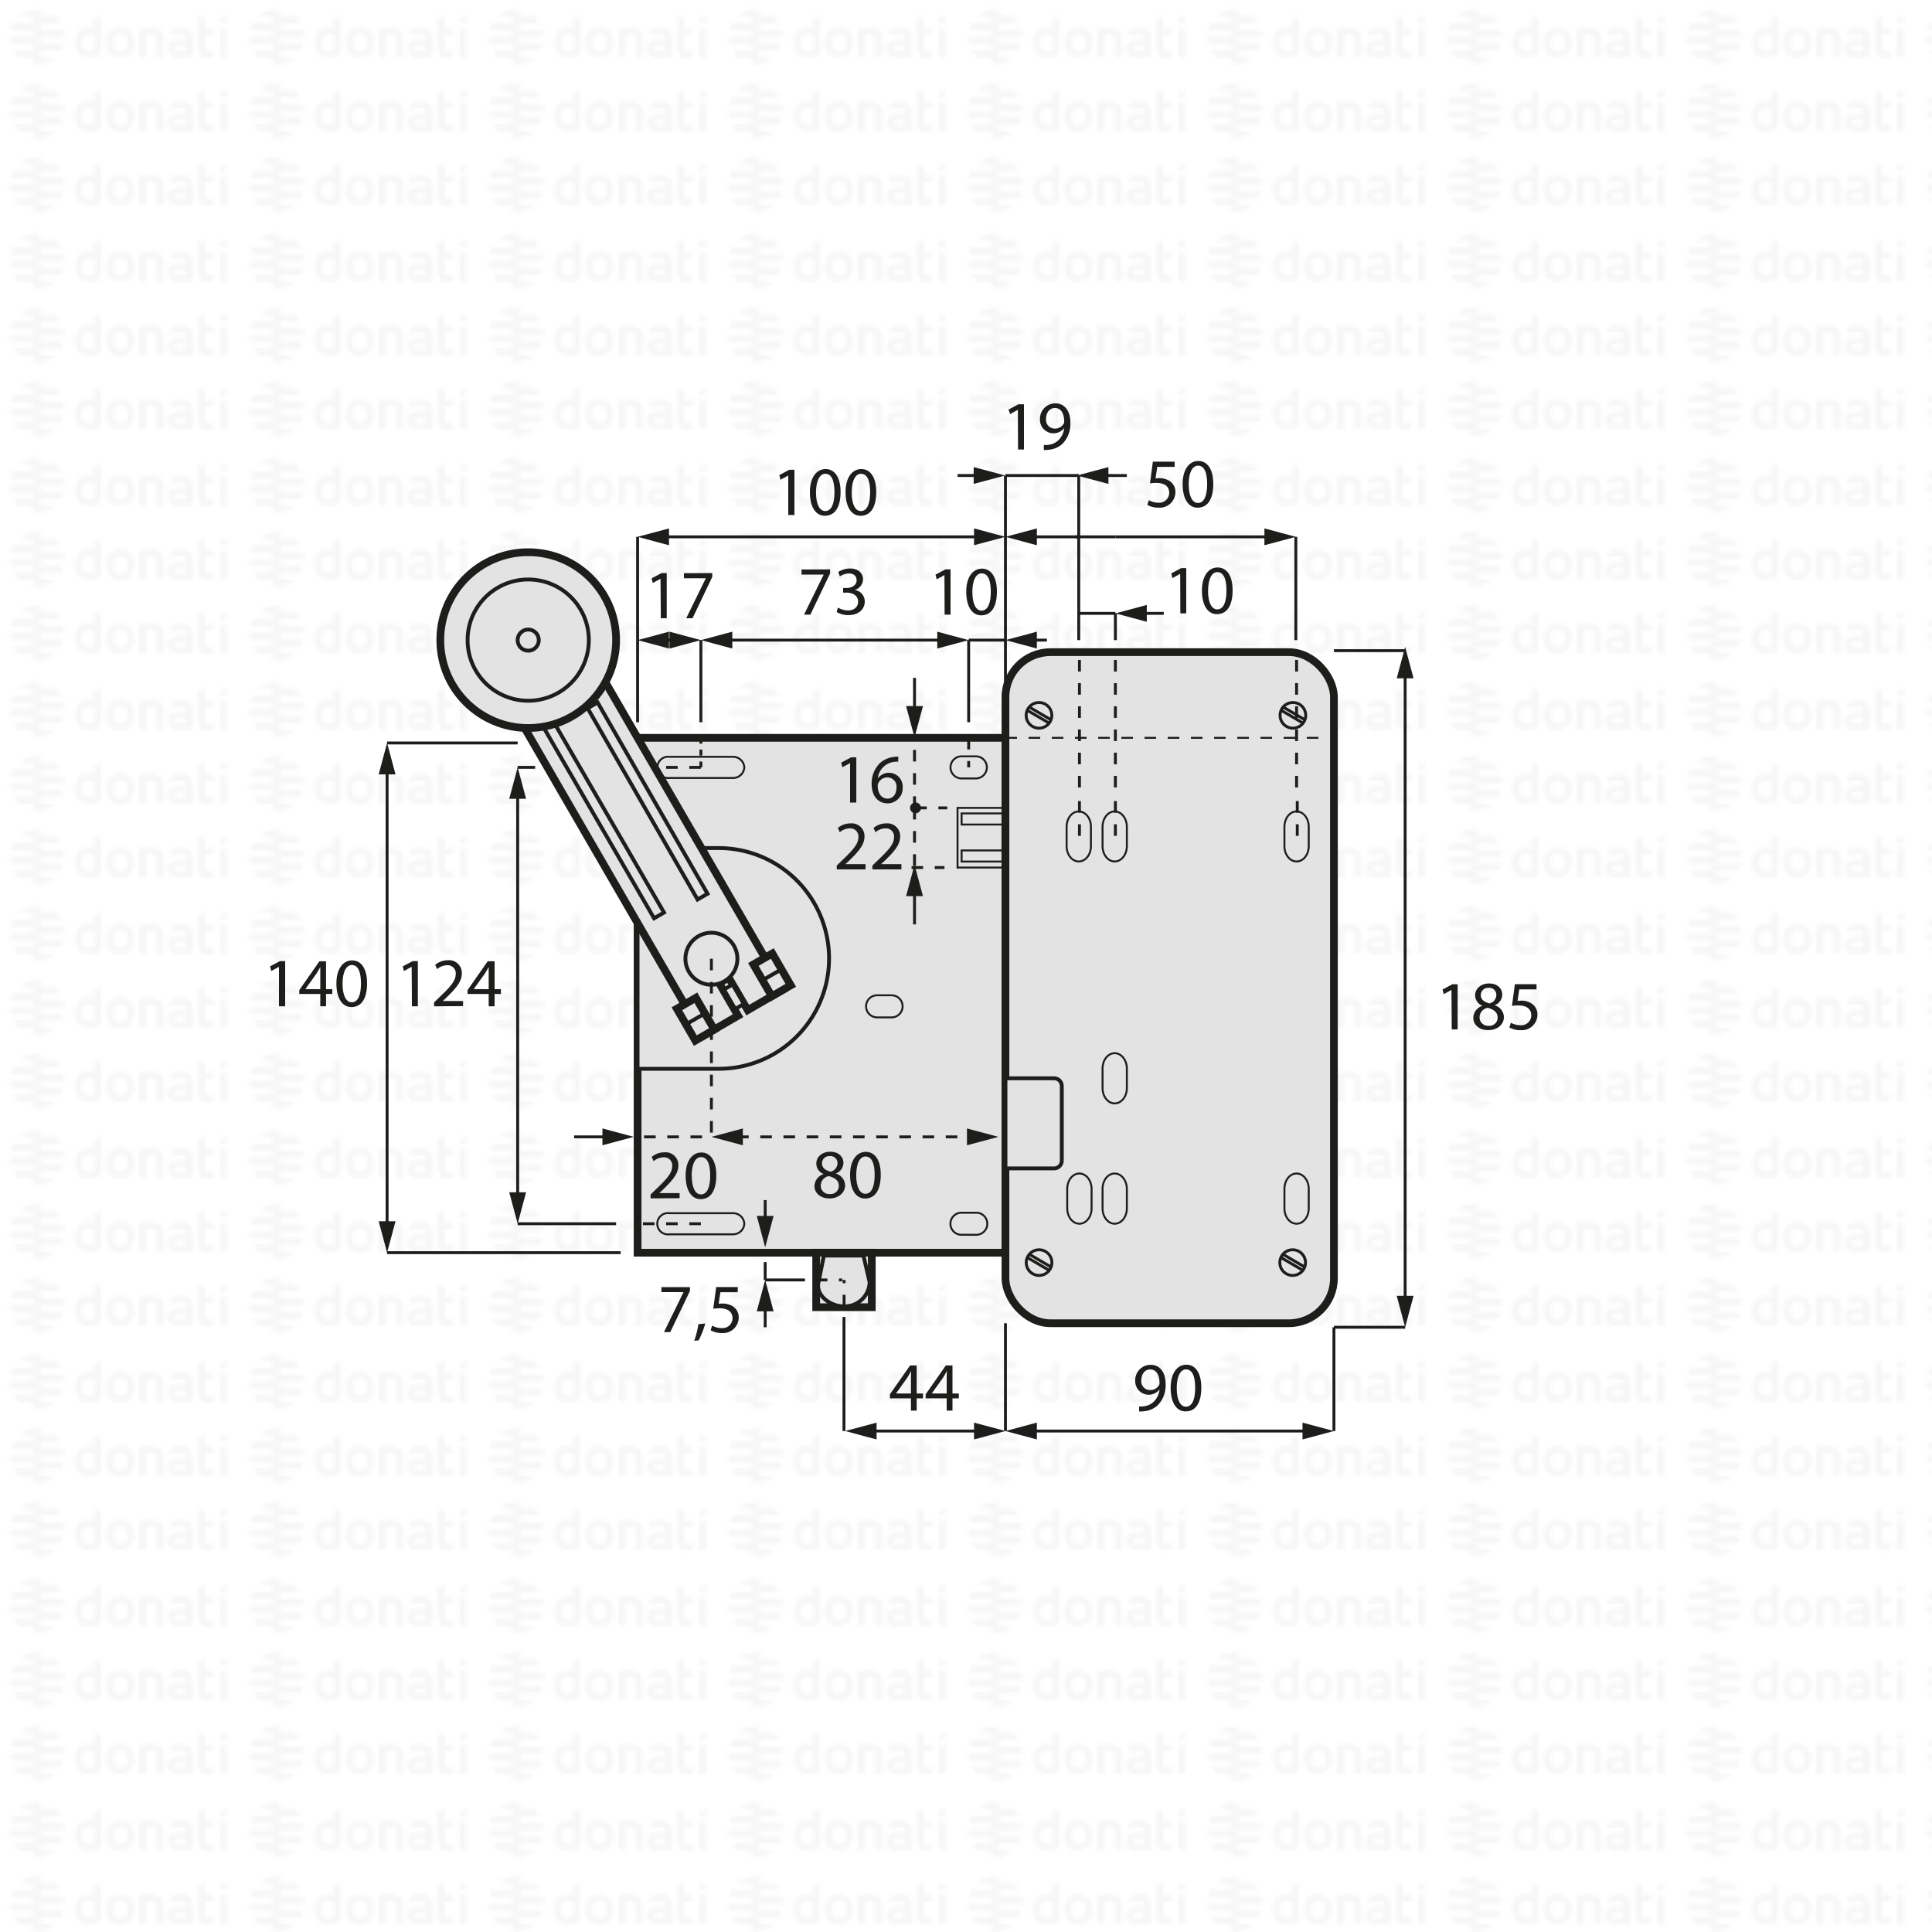 <svg xmlns="http://www.w3.org/2000/svg" xmlns:xlink="http://www.w3.org/1999/xlink" viewBox="0 0 500 500"><defs><style>.cls-1,.cls-10,.cls-11,.cls-12,.cls-13,.cls-7,.cls-8{fill:none;}.cls-2{fill:#f6f6f6;}.cls-3{fill:url(#DONATI_WATERMARK);}.cls-4,.cls-5,.cls-6{fill:#e3e3e3;}.cls-10,.cls-11,.cls-12,.cls-13,.cls-4,.cls-5,.cls-6,.cls-7,.cls-8{stroke:#1d1d1b;stroke-miterlimit:10;}.cls-4{stroke-width:2px;}.cls-13,.cls-5{stroke-width:0.5px;}.cls-10,.cls-11,.cls-12,.cls-8{stroke-width:0.75px;}.cls-9{fill:#1d1d1b;}.cls-10{stroke-dasharray:1.55 1.55;}.cls-11,.cls-13{stroke-dasharray:3;}.cls-12{stroke-dasharray:3 3;}</style><pattern id="DONATI_WATERMARK" data-name="DONATI WATERMARK" width="61.14" height="57.34" patternUnits="userSpaceOnUse" viewBox="0 0 61.14 57.34"><rect class="cls-1" width="61.14" height="57.34"/><polygon class="cls-2" points="8.55 51.31 8.55 51.31 9.43 51.31 10.57 51.31 10.57 51.31 9.43 51.31 8.55 51.31 8.55 51.31"/><polygon class="cls-2" points="8.55 53.08 8.55 53.08 9.23 53.08 10.57 53.08 10.57 53.08 9.23 53.08 8.55 53.08 8.55 53.08"/><polygon class="cls-2" points="10.57 44.26 10.57 44.26 9.69 44.26 8.55 44.26 8.55 44.26 9.69 44.26 10.57 44.26 10.57 44.26"/><path class="cls-2" d="M57,44.21V42.86l1.69-.33v1.68Zm1.69,1.41V53h-1.7V45.62ZM53,47.12v3.43a1.2,1.2,0,0,0,.14.76.82.82,0,0,0,.69.22,5.65,5.65,0,0,0,1.22-.2l.22,0v1.6a7.58,7.58,0,0,1-1.57.23c-1.56,0-2.38-.9-2.38-2.59V42.86L53,42.53v3.08h2.28v1.51ZM49.82,53H48.19v-.27l-.24.06a8.27,8.27,0,0,1-1.86.3c-1.61,0-2.6-.85-2.6-2.22,0-1.08.55-2.37,3.21-2.37h1.47v-.46c0-.76-.39-1.09-1.28-1.09a8.18,8.18,0,0,0-2.13.38l-.56.16v-1.6l.21-.06A8.73,8.73,0,0,1,47,45.42c1.82,0,2.86.95,2.86,2.62v2.74h0V53Zm-1.64-1.72V50h-1.6c-1.24,0-1.4.48-1.4.9s.11.8,1.1.8a6.43,6.43,0,0,0,1.39-.21l.51-.13ZM40.57,53v-4.7c0-.92-.41-1.32-1.35-1.32a5.76,5.76,0,0,0-1.49.21V53H36V45.6h1.64a8,8,0,0,1,1.65-.17c1.88,0,3,1,3,2.77V53Zm-5.88-3.77c0,2.37-1.39,3.85-3.62,3.85s-3.56-1.48-3.56-3.85,1.38-3.84,3.61-3.84,3.57,1.47,3.57,3.84Zm-1.73,0c0-1.53-.67-2.37-1.89-2.37-1.52,0-1.84,1.29-1.84,2.37s.33,2.38,1.89,2.38S33,50.34,33,49.26Zm-6.8,2.28a1.16,1.16,0,0,1-1,1.22,8,8,0,0,1-2.25.32c-2.17,0-3.47-1.42-3.47-3.79s1.24-3.84,3.4-3.84a5.54,5.54,0,0,1,1.62.29V42.86l.19,0,.61-.12.6-.11.29-.06v9Zm-1.69-.19V47.26A7,7,0,0,0,23,47c-1.23,0-1.83.75-1.83,2.27s.63,2.28,1.87,2.28a6,6,0,0,0,1.46-.2ZM10.63,47.79H8.55V46h7.84a6.92,6.92,0,0,1,.22,1.77Zm.75-3.53H8.55V42.49h5.67a7.07,7.07,0,0,1,1.45,1.77ZM9.89,49.55h6.5a7,7,0,0,1-.72,1.76H8.55V49.55Zm0,3.53h4.34a7,7,0,0,1-3.65,1.68h-.08a5.74,5.74,0,0,1-.93.07,7.79,7.79,0,0,1-1-.07h0V53.08Z"/><path class="cls-2" d="M9.88,53.08h-5a7.17,7.17,0,0,1-1.44-1.76h7.12v1.76Zm0-3.53H2.72a7.25,7.25,0,0,1-.22-1.76h8.07v1.76ZM9.22,46H2.72a6.82,6.82,0,0,1,.73-1.76h7.12V46Zm0-3.53H4.89a7.11,7.11,0,0,1,3.66-1.68h.07a7.3,7.3,0,0,1,.94-.07,7.93,7.93,0,0,1,1,.07h0v1.68Z"/><polygon class="cls-2" points="8.55 32.2 8.55 32.2 9.43 32.2 10.57 32.2 10.57 32.2 9.43 32.2 8.55 32.2 8.55 32.2"/><polygon class="cls-2" points="8.55 33.96 8.55 33.97 9.23 33.97 10.57 33.97 10.57 33.96 9.23 33.96 8.55 33.96 8.55 33.96"/><polygon class="cls-2" points="10.57 25.14 10.57 25.14 9.69 25.14 8.55 25.14 8.55 25.14 9.69 25.14 10.57 25.14 10.57 25.14"/><path class="cls-2" d="M57,25.09V23.74l1.69-.32v1.67Zm1.69,1.42v7.4h-1.7v-7.4ZM53,28v3.44a1.22,1.22,0,0,0,.14.76.85.85,0,0,0,.69.22,5.65,5.65,0,0,0,1.22-.2l.22,0v1.59A7.58,7.58,0,0,1,53.7,34c-1.56,0-2.38-.89-2.38-2.59V23.74L53,23.42v3.07h2.28V28Zm-3.19,5.91H48.19v-.27L48,33.7a8.27,8.27,0,0,1-1.86.3c-1.61,0-2.6-.84-2.6-2.21,0-1.08.55-2.37,3.21-2.37h1.47V29c0-.76-.39-1.1-1.28-1.1a8.63,8.63,0,0,0-2.13.38l-.56.17v-1.6l.21-.06A8.79,8.79,0,0,1,47,26.3c1.82,0,2.86,1,2.86,2.63v2.73h0v2.25ZM48.18,32.2V30.84h-1.6c-1.24,0-1.4.48-1.4.9s.11.79,1.1.79a6.43,6.43,0,0,0,1.39-.21l.51-.12Zm-7.61,1.71v-4.7c0-.92-.41-1.31-1.35-1.31a5.76,5.76,0,0,0-1.49.21v5.8H36V26.49h1.64a7.39,7.39,0,0,1,1.65-.17c1.88,0,3,1,3,2.77v4.81Zm-5.88-3.76c0,2.37-1.39,3.84-3.62,3.84s-3.56-1.47-3.56-3.84,1.38-3.85,3.61-3.85,3.57,1.47,3.57,3.85Zm-1.73,0c0-1.54-.67-2.38-1.89-2.38-1.52,0-1.84,1.29-1.84,2.38s.33,2.37,1.89,2.37S33,31.23,33,30.15Zm-6.8,2.27a1.16,1.16,0,0,1-1,1.23,8.39,8.39,0,0,1-2.25.32c-2.17,0-3.47-1.42-3.47-3.8s1.24-3.83,3.4-3.83a5.47,5.47,0,0,1,1.62.28V23.74l.19,0,.61-.12.6-.12.29,0v9Zm-1.69-.19V28.15a7,7,0,0,0-1.5-.26c-1.23,0-1.83.74-1.83,2.27s.63,2.27,1.87,2.27a5.52,5.52,0,0,0,1.46-.2ZM10.63,28.67H8.55V26.91h7.84a6.79,6.79,0,0,1,.22,1.76Zm.75-3.53H8.55V23.38h5.67a7,7,0,0,1,1.45,1.76Zm-1.49,5.3h6.5a7.32,7.32,0,0,1-.72,1.76H8.55V30.44Zm0,3.53h4.34a7,7,0,0,1-3.65,1.68h-.08a7.14,7.14,0,0,1-.93.07,6.27,6.27,0,0,1-1-.08h0V34Z"/><path class="cls-2" d="M9.88,34h-5A7,7,0,0,1,3.45,32.2h7.12V34Zm0-3.52H2.72a7.4,7.4,0,0,1-.22-1.77h8.07v1.77Zm-.67-3.53H2.72a6.88,6.88,0,0,1,.73-1.77h7.12v1.77Zm0-3.53H4.89a7,7,0,0,1,3.66-1.69h.07a7.3,7.3,0,0,1,.94-.07,7.93,7.93,0,0,1,1,.08h0v1.69Z"/><polygon class="cls-2" points="8.55 13.09 8.55 13.09 9.43 13.09 10.57 13.09 10.57 13.09 9.43 13.09 8.55 13.09 8.55 13.09"/><polygon class="cls-2" points="8.55 14.85 8.55 14.85 9.23 14.85 10.57 14.85 10.57 14.85 9.23 14.85 8.55 14.85 8.55 14.85"/><polygon class="cls-2" points="10.57 6.03 10.57 6.03 9.69 6.03 8.55 6.03 8.55 6.03 9.69 6.03 10.57 6.03 10.57 6.03"/><path class="cls-2" d="M57,6V4.63l1.69-.33V6ZM58.64,7.4v7.4h-1.7V7.4ZM53,8.89v3.43a1.2,1.2,0,0,0,.14.76.83.83,0,0,0,.69.23,5.89,5.89,0,0,0,1.22-.21l.22,0v1.6a7.58,7.58,0,0,1-1.57.23c-1.56,0-2.38-.9-2.38-2.59V4.63L53,4.3V7.38h2.28V8.89ZM49.82,14.8H48.19v-.27l-.24.06a8.27,8.27,0,0,1-1.86.3c-1.61,0-2.6-.85-2.6-2.22,0-1.08.55-2.37,3.21-2.37h1.47V9.84c0-.76-.39-1.09-1.28-1.09a8.18,8.18,0,0,0-2.13.38l-.56.16V7.7l.21-.06A8.46,8.46,0,0,1,47,7.19c1.82,0,2.86,1,2.86,2.63v2.73h0V14.8Zm-1.64-1.72V11.72h-1.6c-1.24,0-1.4.48-1.4.9s.11.8,1.1.8a6.43,6.43,0,0,0,1.39-.21l.51-.13ZM40.57,14.8V10.1c0-.92-.41-1.31-1.35-1.31a5.61,5.61,0,0,0-1.49.2V14.8H36V7.37h1.64v0a7.5,7.5,0,0,1,1.65-.18c1.88,0,3,1,3,2.77V14.8ZM34.69,11c0,2.37-1.39,3.85-3.62,3.85S27.51,13.4,27.51,11s1.38-3.84,3.61-3.84S34.69,8.66,34.69,11ZM33,11c0-1.53-.67-2.37-1.89-2.37-1.52,0-1.84,1.29-1.84,2.37s.33,2.38,1.89,2.38S33,12.12,33,11Zm-6.8,2.28a1.15,1.15,0,0,1-1,1.22,8,8,0,0,1-2.25.32c-2.17,0-3.47-1.42-3.47-3.79s1.24-3.84,3.4-3.84a5.54,5.54,0,0,1,1.62.29V4.63l.19,0,.61-.12.6-.11.29-.06v9Zm-1.69-.19V9A7,7,0,0,0,23,8.77c-1.23,0-1.83.75-1.83,2.27s.63,2.28,1.87,2.28a6,6,0,0,0,1.46-.2ZM10.63,9.56H8.55V7.79h7.84a6.92,6.92,0,0,1,.22,1.77ZM11.38,6H8.55V4.26h5.67A7.07,7.07,0,0,1,15.67,6ZM9.89,11.32h6.5a7.23,7.23,0,0,1-.72,1.77H8.55V11.32Zm0,3.53h4.34a7,7,0,0,1-3.65,1.68h-.08a5.74,5.74,0,0,1-.93.06,6.28,6.28,0,0,1-1-.07h0V14.85Z"/><path class="cls-2" d="M9.88,14.85h-5a7,7,0,0,1-1.44-1.76h7.12v1.76Zm0-3.53H2.72A7.25,7.25,0,0,1,2.5,9.56h8.07v1.76ZM9.22,7.79H2.72A7,7,0,0,1,3.45,6h7.12V7.79Zm0-3.53H4.89A7.11,7.11,0,0,1,8.55,2.58h.07a7.3,7.3,0,0,1,.94-.07,7.93,7.93,0,0,1,1,.07h0V4.26Z"/></pattern></defs><title>DJ03977</title><g id="WATERMARK"><rect class="cls-3" width="500" height="500"/></g><g id="ILLUSTRAZIONE"><rect class="cls-4" x="165.01" y="190.95" width="95.19" height="133.25"/><path class="cls-5" d="M192.63,198.59a2.92,2.92,0,0,0-3-2.73h-16.4a2.76,2.76,0,1,0,0,5.48h16.4v0A2.91,2.91,0,0,0,192.63,198.59Z"/><path class="cls-5" d="M192.63,316.7a2.91,2.91,0,0,0-3-2.73h-16.4a2.76,2.76,0,1,0,0,5.47h16.4A2.91,2.91,0,0,0,192.63,316.7Z"/><path class="cls-6" d="M186,219.48H165V276.6h21a28.56,28.56,0,0,0,0-57.12Z"/><polygon class="cls-4" points="181.94 268.12 135.9 188.62 156.69 176.58 202.73 256.08 193.51 261.42 188.59 253.02 186.1 254.4 191.01 262.86 181.94 268.12"/><rect class="cls-6" x="154.83" y="183.82" width="2.97" height="56.9" transform="translate(-85.33 106.91) rotate(-30.07)"/><rect class="cls-6" x="165.57" y="177.7" width="2.97" height="56.9" transform="matrix(0.87, -0.5, 0.5, 0.87, -80.82, 111.47)"/><rect class="cls-6" x="187.05" y="256.68" width="5.83" height="2.58" transform="translate(318 -35.7) rotate(59.93)"/><circle class="cls-6" cx="184.11" cy="248.12" r="6.73"/><circle class="cls-4" cx="136.7" cy="165.66" r="22.75"/><circle class="cls-6" cx="136.7" cy="165.66" r="15.69"/><circle class="cls-6" cx="136.7" cy="165.66" r="2.74"/><rect class="cls-4" x="175.29" y="260.94" width="9.52" height="5.67" transform="translate(318.08 -24.22) rotate(59.93)"/><line class="cls-7" x1="177.74" y1="264.97" x2="182.23" y2="262.39"/><rect class="cls-4" x="195.07" y="249.48" width="9.52" height="5.67" transform="translate(318.04 -47.06) rotate(59.93)"/><line class="cls-7" x1="197.47" y1="253.61" x2="201.96" y2="251.02"/><path class="cls-5" d="M233.59,260.43a2.85,2.85,0,0,0-2.77-2.85H227a2.86,2.86,0,1,0,0,5.72h3.78A2.85,2.85,0,0,0,233.59,260.43Z"/><path class="cls-5" d="M255.51,316.7a2.85,2.85,0,0,0-2.78-2.85H249a2.86,2.86,0,1,0,0,5.71h3.77A2.85,2.85,0,0,0,255.51,316.7Z"/><path class="cls-5" d="M255.4,198.59a2.85,2.85,0,0,0-2.78-2.85h-3.77a2.86,2.86,0,1,0,0,5.72h3.77A2.86,2.86,0,0,0,255.4,198.59Z"/><rect class="cls-5" x="247.81" y="209.08" width="11.62" height="15.44"/><rect class="cls-5" x="248.86" y="210.51" width="10.57" height="2.88"/><rect class="cls-5" x="248.86" y="220.09" width="10.57" height="2.88"/><rect class="cls-4" x="211.23" y="324.19" width="14.39" height="14.11"/><path class="cls-6" d="M225.06,331.83a6.45,6.45,0,0,1-6.61,6.26c-3.65,0-7.41-2.89-6.62-6.26.06-.24,1.39-6.89,1.39-6.89h10.24Z"/><line class="cls-8" x1="165.01" y1="186.91" x2="165.01" y2="138.93"/><line class="cls-8" x1="260.21" y1="186.91" x2="260.21" y2="123.06"/><line class="cls-8" x1="171.66" y1="138.93" x2="253.56" y2="138.93"/><polygon class="cls-9" points="173.14 141.11 165.01 138.93 173.14 136.75 173.14 141.11"/><polygon class="cls-9" points="252.08 141.11 260.21 138.93 252.08 136.75 252.08 141.11"/><line class="cls-8" x1="181.39" y1="186.91" x2="181.39" y2="165.66"/><line class="cls-8" x1="250.69" y1="186.91" x2="250.69" y2="165.66"/><line class="cls-8" x1="188.03" y1="165.66" x2="244.05" y2="165.66"/><polygon class="cls-9" points="189.52 167.84 181.39 165.66 189.52 163.48 189.52 167.84"/><polygon class="cls-9" points="242.56 167.84 250.69 165.66 242.56 163.48 242.56 167.84"/><line class="cls-8" x1="171.66" y1="165.66" x2="174.75" y2="165.66"/><polygon class="cls-9" points="173.14 167.84 165.01 165.66 173.14 163.48 173.14 167.84"/><polygon class="cls-9" points="173.26 167.84 181.39 165.66 173.26 163.48 173.26 167.84"/><line class="cls-8" x1="250.69" y1="165.66" x2="260.21" y2="165.66"/><line class="cls-8" x1="266.85" y1="165.66" x2="270.94" y2="165.66"/><polygon class="cls-9" points="268.34 167.84 260.21 165.66 268.34 163.48 268.34 167.84"/><line class="cls-8" x1="181.39" y1="190.95" x2="181.39" y2="192.45"/><line class="cls-10" x1="181.39" y1="193.99" x2="181.39" y2="196.31"/><line class="cls-8" x1="181.39" y1="197.09" x2="181.39" y2="198.59"/><line class="cls-11" x1="250.69" y1="190.95" x2="250.69" y2="198.59"/><line class="cls-8" x1="253.56" y1="370.35" x2="225.37" y2="370.35"/><polygon class="cls-9" points="252.08 368.17 260.21 370.35 252.08 372.53 252.08 368.17"/><polygon class="cls-9" points="226.86 368.17 218.73 370.35 226.86 372.53 226.86 368.17"/><line class="cls-8" x1="218.42" y1="340.83" x2="218.42" y2="370.35"/><line class="cls-8" x1="208.33" y1="331.25" x2="198.03" y2="331.25"/><line class="cls-8" x1="198.03" y1="326.63" x2="198.03" y2="331.25"/><line class="cls-8" x1="198.03" y1="343.49" x2="198.03" y2="337.9"/><polygon class="cls-9" points="200.21 339.38 198.03 331.25 195.85 339.38 200.21 339.38"/><line class="cls-8" x1="198.03" y1="310.58" x2="198.03" y2="316.17"/><polygon class="cls-9" points="195.85 314.68 198.03 322.81 200.21 314.68 195.85 314.68"/><path class="cls-9" d="M204,123.06h0l-2,1.09-.31-1.2,2.56-1.37h1.35v11.7H204Z"/><path class="cls-9" d="M217.54,127.31c0,4-1.48,6.17-4.07,6.17-2.29,0-3.83-2.14-3.87-6s1.69-6.09,4.07-6.09S217.54,123.58,217.54,127.31Zm-6.36.18c0,3,.94,4.77,2.38,4.77,1.62,0,2.4-1.89,2.4-4.88s-.74-4.77-2.38-4.77C212.19,122.61,211.18,124.3,211.18,127.49Z"/><path class="cls-9" d="M226.77,127.31c0,4-1.47,6.17-4.07,6.17-2.28,0-3.83-2.14-3.87-6s1.7-6.09,4.07-6.09S226.77,123.58,226.77,127.31Zm-6.35.18c0,3,.93,4.77,2.37,4.77,1.62,0,2.4-1.89,2.4-4.88s-.74-4.77-2.38-4.77C221.43,122.61,220.42,124.3,220.42,127.49Z"/><path class="cls-9" d="M106.54,250.2h0l-2,1.1-.3-1.21,2.55-1.36h1.35v11.7h-1.53Z"/><path class="cls-9" d="M112.34,260.43v-1l1.24-1.21c3-2.84,4.34-4.36,4.36-6.12a2.09,2.09,0,0,0-2.33-2.29,4,4,0,0,0-2.48,1l-.5-1.11a5.1,5.1,0,0,1,3.31-1.19,3.29,3.29,0,0,1,3.58,3.4c0,2.16-1.56,3.91-4,6.28l-.94.87v0h5.26v1.32Z"/><path class="cls-9" d="M126.47,260.43v-3.19H121v-1l5.22-7.47H128V256h1.64v1.24H128v3.19Zm0-4.43v-3.91c0-.61,0-1.22,0-1.83h0c-.36.68-.65,1.18-1,1.72l-2.87,4v0Z"/><path class="cls-9" d="M72.2,250.2h0l-2,1.1-.31-1.21,2.56-1.36h1.35v11.7H72.2Z"/><path class="cls-9" d="M82.89,260.43v-3.19H77.45v-1l5.22-7.47h1.71V256H86v1.24H84.38v3.19Zm0-4.43v-3.91c0-.61,0-1.22,0-1.83h0c-.36.68-.65,1.18-1,1.72l-2.86,4v0Z"/><path class="cls-9" d="M95,254.45c0,4-1.47,6.18-4.06,6.18-2.29,0-3.84-2.15-3.88-6s1.7-6.08,4.07-6.08S95,250.72,95,254.45Zm-6.35.18c0,3,.93,4.77,2.38,4.77,1.62,0,2.39-1.89,2.39-4.88s-.74-4.77-2.38-4.77C89.66,249.75,88.65,251.44,88.65,254.63Z"/><path class="cls-9" d="M214.83,147.35v1.05l-5.1,10.66h-1.64l5.08-10.36v0h-5.73v-1.32Z"/><path class="cls-9" d="M216.84,157.24a5.36,5.36,0,0,0,2.59.74c2,0,2.67-1.3,2.65-2.27,0-1.64-1.5-2.34-3-2.34h-.88v-1.19h.88c1.16,0,2.61-.6,2.61-2,0-.94-.59-1.77-2-1.77a4.3,4.3,0,0,0-2.34.78l-.41-1.16a5.56,5.56,0,0,1,3.06-.9c2.3,0,3.35,1.37,3.35,2.79a2.91,2.91,0,0,1-2.16,2.76v0a3,3,0,0,1,2.61,3c0,1.87-1.46,3.51-4.27,3.51a5.89,5.89,0,0,1-3-.79Z"/><path class="cls-9" d="M244.42,148.83h0l-2,1.1-.31-1.21,2.56-1.37H246v11.71h-1.53Z"/><path class="cls-9" d="M258,153.08c0,4-1.47,6.17-4.07,6.17-2.28,0-3.83-2.14-3.87-6s1.7-6.09,4.07-6.09S258,149.35,258,153.08Zm-6.35.18c0,3,.93,4.77,2.37,4.77,1.62,0,2.4-1.89,2.4-4.88s-.74-4.77-2.38-4.77C252.65,148.38,251.64,150.07,251.64,153.26Z"/><path class="cls-9" d="M263.42,106.06h0l-2,1.1L261,106l2.56-1.37H265v11.7h-1.53Z"/><path class="cls-9" d="M270.13,115.17a6.71,6.71,0,0,0,1.28-.06,4.38,4.38,0,0,0,2.45-1.13,5.18,5.18,0,0,0,1.55-3.11h-.06a3.51,3.51,0,0,1-6.21-2.33,4,4,0,0,1,4-4.16c2.39,0,3.87,2,3.87,4.94a7.38,7.38,0,0,1-2,5.49,5.82,5.82,0,0,1-3.4,1.56,7.25,7.25,0,0,1-1.46.09Zm.58-6.74a2.25,2.25,0,0,0,2.25,2.49,2.6,2.6,0,0,0,2.3-1.23,1,1,0,0,0,.15-.57c0-2-.74-3.53-2.4-3.53C271.66,105.59,270.71,106.78,270.71,108.43Z"/><path class="cls-9" d="M305.43,148.51h0l-2,1.1-.3-1.21,2.55-1.37H307v11.71h-1.53Z"/><path class="cls-9" d="M319,152.76c0,4-1.48,6.18-4.07,6.18-2.29,0-3.84-2.15-3.87-6s1.69-6.08,4.06-6.08S319,149,319,152.76Zm-6.36.18c0,3,.94,4.77,2.38,4.77,1.62,0,2.39-1.89,2.39-4.88s-.74-4.77-2.38-4.77C313.66,148.06,312.65,149.75,312.65,152.94Z"/><path class="cls-9" d="M304,120.82H299.5l-.45,3a5.78,5.78,0,0,1,.95-.07,4.87,4.87,0,0,1,2.52.63,3.33,3.33,0,0,1,1.68,3,4.06,4.06,0,0,1-4.36,4,5.74,5.74,0,0,1-2.92-.72l.4-1.21a5.23,5.23,0,0,0,2.5.65,2.58,2.58,0,0,0,2.77-2.54c0-1.51-1-2.59-3.36-2.59a11,11,0,0,0-1.62.13l.75-5.62H304Z"/><path class="cls-9" d="M314,125.21c0,4-1.48,6.18-4.07,6.18-2.29,0-3.84-2.14-3.87-6s1.69-6.09,4.07-6.09S314,121.49,314,125.21Zm-6.36.18c0,3,.94,4.78,2.38,4.78,1.62,0,2.39-1.9,2.39-4.88s-.73-4.78-2.37-4.78C308.64,120.51,307.63,122.21,307.63,125.39Z"/><path class="cls-9" d="M216.55,225v-1l1.24-1.2c3-2.85,4.34-4.36,4.36-6.12a2.09,2.09,0,0,0-2.33-2.29,4,4,0,0,0-2.48,1l-.51-1.12a5.17,5.17,0,0,1,3.32-1.18,3.29,3.29,0,0,1,3.58,3.4c0,2.16-1.57,3.91-4,6.28l-.94.87v0H224V225Z"/><path class="cls-9" d="M225.78,225v-1l1.24-1.2c3-2.85,4.34-4.36,4.36-6.12a2.09,2.09,0,0,0-2.32-2.29,4,4,0,0,0-2.49,1l-.5-1.12a5.15,5.15,0,0,1,3.31-1.18,3.29,3.29,0,0,1,3.58,3.4c0,2.16-1.56,3.91-4,6.28l-.94.87v0h5.26V225Z"/><path class="cls-9" d="M210.79,307a3.33,3.33,0,0,1,2.32-3.13l0-.06a2.89,2.89,0,0,1-1.85-2.63c0-1.85,1.56-3.11,3.61-3.11,2.27,0,3.41,1.42,3.41,2.88a3,3,0,0,1-1.93,2.74v.05a3.24,3.24,0,0,1,2.36,3c0,2-1.75,3.41-4,3.41C212.26,310.17,210.79,308.71,210.79,307Zm6.3-.07c0-1.43-1-2.11-2.58-2.56a2.54,2.54,0,0,0-2.1,2.41,2.16,2.16,0,0,0,2.34,2.24A2.12,2.12,0,0,0,217.09,306.93Zm-4.36-5.85c0,1.17.88,1.8,2.23,2.16a2.33,2.33,0,0,0,1.79-2.13,1.82,1.82,0,0,0-2-1.91A1.87,1.87,0,0,0,212.73,301.08Z"/><path class="cls-9" d="M227.94,304c0,4-1.47,6.18-4.07,6.18-2.28,0-3.83-2.14-3.87-6s1.69-6.08,4.07-6.08S227.94,300.26,227.94,304Zm-6.35.18c0,3,.93,4.77,2.37,4.77,1.62,0,2.4-1.89,2.4-4.88s-.74-4.77-2.38-4.77C222.59,299.29,221.59,301,221.59,304.17Z"/><path class="cls-9" d="M168.37,310.14v-1l1.24-1.21c3-2.85,4.34-4.36,4.36-6.12a2.09,2.09,0,0,0-2.32-2.29,4,4,0,0,0-2.49,1l-.5-1.12a5.15,5.15,0,0,1,3.31-1.18,3.29,3.29,0,0,1,3.59,3.4c0,2.16-1.57,3.91-4,6.28l-.93.87v0h5.25v1.32Z"/><path class="cls-9" d="M185.38,304.16c0,4-1.47,6.18-4.07,6.18-2.28,0-3.83-2.15-3.87-6s1.7-6.08,4.07-6.08S185.38,300.43,185.38,304.16Zm-6.35.18c0,3,.93,4.77,2.37,4.77,1.62,0,2.4-1.89,2.4-4.88s-.74-4.77-2.38-4.77C180,299.46,179,301.15,179,304.34Z"/><path class="cls-9" d="M220,197.48h0l-2,1.1-.3-1.21,2.56-1.37h1.35v11.71H220Z"/><path class="cls-9" d="M232.46,197.12a5.74,5.74,0,0,0-1.19.07,4.78,4.78,0,0,0-4.07,4.16h.06a3.56,3.56,0,0,1,6.35,2.43,3.92,3.92,0,0,1-3.89,4.13c-2.5,0-4.14-1.95-4.14-5a7.37,7.37,0,0,1,2-5.28,6.4,6.4,0,0,1,3.75-1.73,7.76,7.76,0,0,1,1.15-.09Zm-.45,6.75a2.38,2.38,0,0,0-2.41-2.68,2.59,2.59,0,0,0-2.27,1.44,1.32,1.32,0,0,0-.18.7c0,1.93.92,3.35,2.57,3.35C231.09,206.68,232,205.55,232,203.87Z"/><path class="cls-9" d="M294.8,364a6.71,6.71,0,0,0,1.28-.06,4.38,4.38,0,0,0,2.45-1.13,5.18,5.18,0,0,0,1.55-3.12H300a3.51,3.51,0,0,1-6.21-2.32,4,4,0,0,1,4-4.16c2.39,0,3.87,1.95,3.87,4.94a7.38,7.38,0,0,1-2,5.49,5.82,5.82,0,0,1-3.4,1.56,7.25,7.25,0,0,1-1.46.09Zm.58-6.74a2.25,2.25,0,0,0,2.25,2.49,2.6,2.6,0,0,0,2.3-1.23,1,1,0,0,0,.15-.57c0-2-.74-3.53-2.4-3.53C296.33,354.38,295.38,355.57,295.38,357.22Z"/><path class="cls-9" d="M310.9,359.1c0,4-1.48,6.17-4.07,6.17-2.29,0-3.84-2.14-3.87-6s1.69-6.09,4.07-6.09S310.9,355.37,310.9,359.1Zm-6.36.18c0,3,.94,4.77,2.38,4.77,1.62,0,2.39-1.89,2.39-4.88s-.74-4.77-2.38-4.77C305.55,354.4,304.54,356.09,304.54,359.28Z"/><path class="cls-9" d="M235.75,365.07v-3.18h-5.44v-1.05l5.22-7.47h1.71v7.27h1.64v1.25h-1.64v3.18Zm0-4.43v-3.9c0-.61,0-1.23.05-1.84h-.05c-.36.68-.65,1.19-1,1.73l-2.87,4v0Z"/><path class="cls-9" d="M245,365.07v-3.18h-5.44v-1.05l5.23-7.47h1.71v7.27h1.64v1.25h-1.64v3.18Zm0-4.43v-3.9c0-.61,0-1.23.06-1.84H245c-.36.68-.65,1.19-1,1.73l-2.86,4v0Z"/><path class="cls-9" d="M375.64,256.19h0l-2,1.1-.31-1.2,2.56-1.37h1.35v11.7h-1.53Z"/><path class="cls-9" d="M381.29,263.45a3.33,3.33,0,0,1,2.32-3.13l0-.06a2.9,2.9,0,0,1-1.85-2.63c0-1.85,1.57-3.11,3.62-3.11,2.27,0,3.4,1.42,3.4,2.88a3,3,0,0,1-1.92,2.74v.05a3.25,3.25,0,0,1,2.35,3c0,2-1.74,3.4-4,3.4C382.77,266.62,381.29,265.16,381.29,263.45Zm6.3-.07c0-1.42-1-2.11-2.57-2.56a2.55,2.55,0,0,0-2.11,2.41,2.17,2.17,0,0,0,2.34,2.24A2.12,2.12,0,0,0,387.59,263.38Zm-4.36-5.85c0,1.17.89,1.8,2.24,2.16a2.31,2.31,0,0,0,1.78-2.13,1.82,1.82,0,0,0-2-1.91A1.87,1.87,0,0,0,383.23,257.53Z"/><path class="cls-9" d="M397.65,256.05h-4.46l-.45,3a5.61,5.61,0,0,1,.95-.08,4.87,4.87,0,0,1,2.52.64,3.33,3.33,0,0,1,1.68,3,4.06,4.06,0,0,1-4.36,4,5.74,5.74,0,0,1-2.92-.72l.4-1.21a5.23,5.23,0,0,0,2.5.65,2.58,2.58,0,0,0,2.78-2.54c0-1.51-1-2.59-3.37-2.59a12.87,12.87,0,0,0-1.62.12l.75-5.61h5.6Z"/><path class="cls-9" d="M178.56,333.1v1l-5.1,10.65h-1.63l5.07-10.35v0h-5.72V333.1Z"/><path class="cls-9" d="M179.67,347a24.79,24.79,0,0,0,1.08-4.3l1.77-.18a22.37,22.37,0,0,1-1.71,4.37Z"/><path class="cls-9" d="M190.91,334.43h-4.47l-.45,3a5.82,5.82,0,0,1,1-.07,5,5,0,0,1,2.52.63,3.35,3.35,0,0,1,1.67,3,4.06,4.06,0,0,1-4.36,4,5.73,5.73,0,0,1-2.91-.72l.39-1.2a5.25,5.25,0,0,0,2.51.64,2.58,2.58,0,0,0,2.77-2.53c0-1.52-1-2.6-3.37-2.6a12.78,12.78,0,0,0-1.62.13l.76-5.62h5.6Z"/><path class="cls-9" d="M170.94,149.78h0l-2,1.1-.3-1.2,2.56-1.37h1.35V160h-1.53Z"/><path class="cls-9" d="M184.33,148.31v1L179.23,160h-1.64l5.08-10.35v0H177v-1.31Z"/><line class="cls-11" x1="218.45" y1="338.09" x2="218.45" y2="331.25"/><line class="cls-11" x1="211.12" y1="331.25" x2="217.96" y2="331.25"/><line class="cls-8" x1="160.62" y1="324.19" x2="100.18" y2="324.19"/><line class="cls-8" x1="133.97" y1="192.28" x2="100.18" y2="192.28"/><line class="cls-8" x1="100.18" y1="317.55" x2="100.18" y2="198.93"/><polygon class="cls-9" points="102.36 316.06 100.18 324.19 98 316.06 102.36 316.06"/><polygon class="cls-9" points="102.36 200.41 100.18 192.28 98 200.41 102.36 200.41"/><line class="cls-8" x1="159.45" y1="316.7" x2="133.97" y2="316.7"/><line class="cls-8" x1="133.97" y1="205.23" x2="133.97" y2="310.05"/><polygon class="cls-9" points="131.79 206.72 133.97 198.59 136.15 206.72 131.79 206.72"/><polygon class="cls-9" points="131.79 308.56 133.97 316.69 136.15 308.56 131.79 308.56"/><line class="cls-8" x1="138.48" y1="198.59" x2="133.97" y2="198.59"/><line class="cls-11" x1="181.39" y1="198.59" x2="170.15" y2="198.59"/><line class="cls-11" x1="181.39" y1="316.7" x2="165.01" y2="316.7"/><line class="cls-8" x1="236.68" y1="230.43" x2="236.68" y2="239.23"/><polygon class="cls-9" points="234.5 231.92 236.68 223.79 238.86 231.92 234.5 231.92"/><line class="cls-8" x1="157.39" y1="294.22" x2="148.59" y2="294.22"/><polygon class="cls-9" points="155.91 292.04 164.04 294.22 155.91 296.4 155.91 292.04"/><line class="cls-8" x1="236.68" y1="184.22" x2="236.68" y2="175.43"/><polygon class="cls-9" points="238.86 182.74 236.68 190.87 234.5 182.74 238.86 182.74"/><line class="cls-11" x1="236.68" y1="209.08" x2="236.68" y2="224.52"/><line class="cls-11" x1="236.68" y1="209.08" x2="236.68" y2="190.95"/><line class="cls-11" x1="184.11" y1="248.12" x2="184.11" y2="294.22"/><line class="cls-12" x1="190.76" y1="294.22" x2="251.73" y2="294.22"/><polygon class="cls-9" points="192.25 296.4 184.12 294.22 192.25 292.04 192.25 296.4"/><polygon class="cls-9" points="250.25 296.4 258.38 294.22 250.25 292.04 250.25 296.4"/><line class="cls-11" x1="166.69" y1="294.22" x2="183.75" y2="294.22"/><line class="cls-12" x1="236.85" y1="209.08" x2="245.15" y2="209.08"/><circle class="cls-9" cx="236.93" cy="209.08" r="1.41"/><line class="cls-11" x1="235.91" y1="224.52" x2="244.43" y2="224.52"/><rect class="cls-4" x="260.21" y="168.78" width="85.01" height="173.67" rx="11.65"/><circle class="cls-8" cx="268.89" cy="185.13" r="3.32"/><line class="cls-8" x1="265.86" y1="183.83" x2="271.52" y2="187.15"/><line class="cls-8" x1="266.36" y1="182.98" x2="272.02" y2="186.3"/><circle class="cls-8" cx="334.6" cy="185.13" r="3.32"/><line class="cls-8" x1="331.57" y1="183.83" x2="337.23" y2="187.15"/><line class="cls-8" x1="332.06" y1="182.98" x2="337.73" y2="186.3"/><circle class="cls-8" cx="334.54" cy="326.76" r="3.32"/><line class="cls-8" x1="331.51" y1="325.45" x2="337.18" y2="328.77"/><line class="cls-8" x1="332.01" y1="324.6" x2="337.67" y2="327.92"/><circle class="cls-8" cx="268.91" cy="326.76" r="3.32"/><line class="cls-8" x1="265.88" y1="325.45" x2="271.54" y2="328.77"/><line class="cls-8" x1="266.38" y1="324.6" x2="272.04" y2="327.92"/><path class="cls-5" d="M279.18,210c-1.71,0-3.09,1.71-3.14,3.83h0V219c0,2.18,1.41,3.95,3.15,3.95s3.14-1.77,3.14-3.95V213.8h0C282.27,211.68,280.88,210,279.18,210Z"/><path class="cls-5" d="M288.47,210c-1.7,0-3.08,1.71-3.13,3.83h0V219c0,2.18,1.41,3.95,3.14,3.95s3.15-1.77,3.15-3.95V213.8h0C291.56,211.68,290.18,210,288.47,210Z"/><path class="cls-5" d="M335.55,210c-1.71,0-3.09,1.71-3.14,3.83h0V219c0,2.18,1.41,3.95,3.15,3.95s3.14-1.77,3.14-3.95V213.8h0C338.64,211.68,337.25,210,335.55,210Z"/><path class="cls-5" d="M288.47,272.56c-1.7,0-3.08,1.71-3.13,3.84h0v5.22c0,2.18,1.41,3.94,3.14,3.94s3.15-1.76,3.15-3.94V276.4h0C291.56,274.27,290.18,272.56,288.47,272.56Z"/><path class="cls-5" d="M279.34,303.7c-1.7,0-3.09,1.7-3.14,3.83h0v5.22c0,2.18,1.41,3.95,3.15,3.95s3.15-1.77,3.15-3.95v-5.22h0C282.43,305.4,281.05,303.7,279.34,303.7Z"/><path class="cls-5" d="M288.47,303.7c-1.7,0-3.08,1.7-3.13,3.83h0v5.22c0,2.18,1.41,3.95,3.14,3.95s3.15-1.77,3.15-3.95v-5.22h0C291.56,305.4,290.18,303.7,288.47,303.7Z"/><path class="cls-5" d="M335.55,303.7c-1.71,0-3.09,1.7-3.14,3.83h0v5.22c0,2.18,1.41,3.95,3.15,3.95s3.14-1.77,3.14-3.95v-5.22h0C338.64,305.4,337.25,303.7,335.55,303.7Z"/><path class="cls-6" d="M260.21,279.06h12.58a2,2,0,0,1,2,2v19.32a2,2,0,0,1-2,2H260.21a0,0,0,0,1,0,0V279.06A0,0,0,0,1,260.21,279.06Z"/><line class="cls-8" x1="260.21" y1="342.46" x2="260.21" y2="370.35"/><line class="cls-8" x1="345.22" y1="343.49" x2="345.22" y2="370.35"/><line class="cls-8" x1="266.85" y1="370.35" x2="338.57" y2="370.35"/><polygon class="cls-9" points="268.34 372.53 260.21 370.35 268.34 368.17 268.34 372.53"/><polygon class="cls-9" points="337.09 372.53 345.22 370.35 337.09 368.17 337.09 372.53"/><line class="cls-8" x1="345.22" y1="343.49" x2="363.65" y2="343.49"/><line class="cls-8" x1="345.22" y1="168.39" x2="363.65" y2="168.39"/><line class="cls-8" x1="363.65" y1="336.84" x2="363.65" y2="174.07"/><polygon class="cls-9" points="365.83 335.36 363.65 343.49 361.47 335.36 365.83 335.36"/><polygon class="cls-9" points="365.83 175.55 363.65 167.42 361.47 175.55 365.83 175.55"/><line class="cls-11" x1="335.73" y1="207.32" x2="335.73" y2="216.8"/><line class="cls-11" x1="279.36" y1="207.32" x2="279.36" y2="216.8"/><line class="cls-11" x1="288.66" y1="207.32" x2="288.66" y2="216.8"/><line class="cls-8" x1="266.85" y1="138.93" x2="279.18" y2="138.93"/><polygon class="cls-9" points="268.34 141.11 260.21 138.93 268.34 136.75 268.34 141.11"/><line class="cls-8" x1="278.24" y1="138.93" x2="288.66" y2="138.93"/><line class="cls-11" x1="279.36" y1="203.79" x2="279.36" y2="168.78"/><line class="cls-11" x1="288.66" y1="203.79" x2="288.66" y2="168.78"/><line class="cls-11" x1="335.55" y1="203.79" x2="335.55" y2="168.78"/><line class="cls-8" x1="279.18" y1="123.06" x2="279.18" y2="165.66"/><line class="cls-8" x1="335.36" y1="165.66" x2="335.36" y2="138.93"/><line class="cls-8" x1="288.66" y1="138.93" x2="328.71" y2="138.93"/><polygon class="cls-9" points="327.23 141.11 335.36 138.93 327.23 136.75 327.23 141.11"/><line class="cls-8" x1="260.21" y1="123.06" x2="279.18" y2="123.06"/><line class="cls-8" x1="279.18" y1="158.74" x2="288.66" y2="158.74"/><line class="cls-8" x1="288.66" y1="165.66" x2="288.66" y2="158.74"/><line class="cls-8" x1="285.37" y1="123.06" x2="291.62" y2="123.06"/><polygon class="cls-9" points="286.86 125.24 278.73 123.06 286.86 120.88 286.86 125.24"/><line class="cls-8" x1="295.31" y1="158.74" x2="301.18" y2="158.74"/><polygon class="cls-9" points="296.79 160.92 288.66 158.74 296.79 156.56 296.79 160.92"/><line class="cls-8" x1="253.48" y1="123.06" x2="247.81" y2="123.06"/><polygon class="cls-9" points="251.99 120.88 260.12 123.06 251.99 125.24 251.99 120.88"/><line class="cls-13" x1="260.21" y1="190.95" x2="345.22" y2="190.95"/></g><g id="CORNICE"><rect class="cls-1" width="500" height="500"/></g></svg>